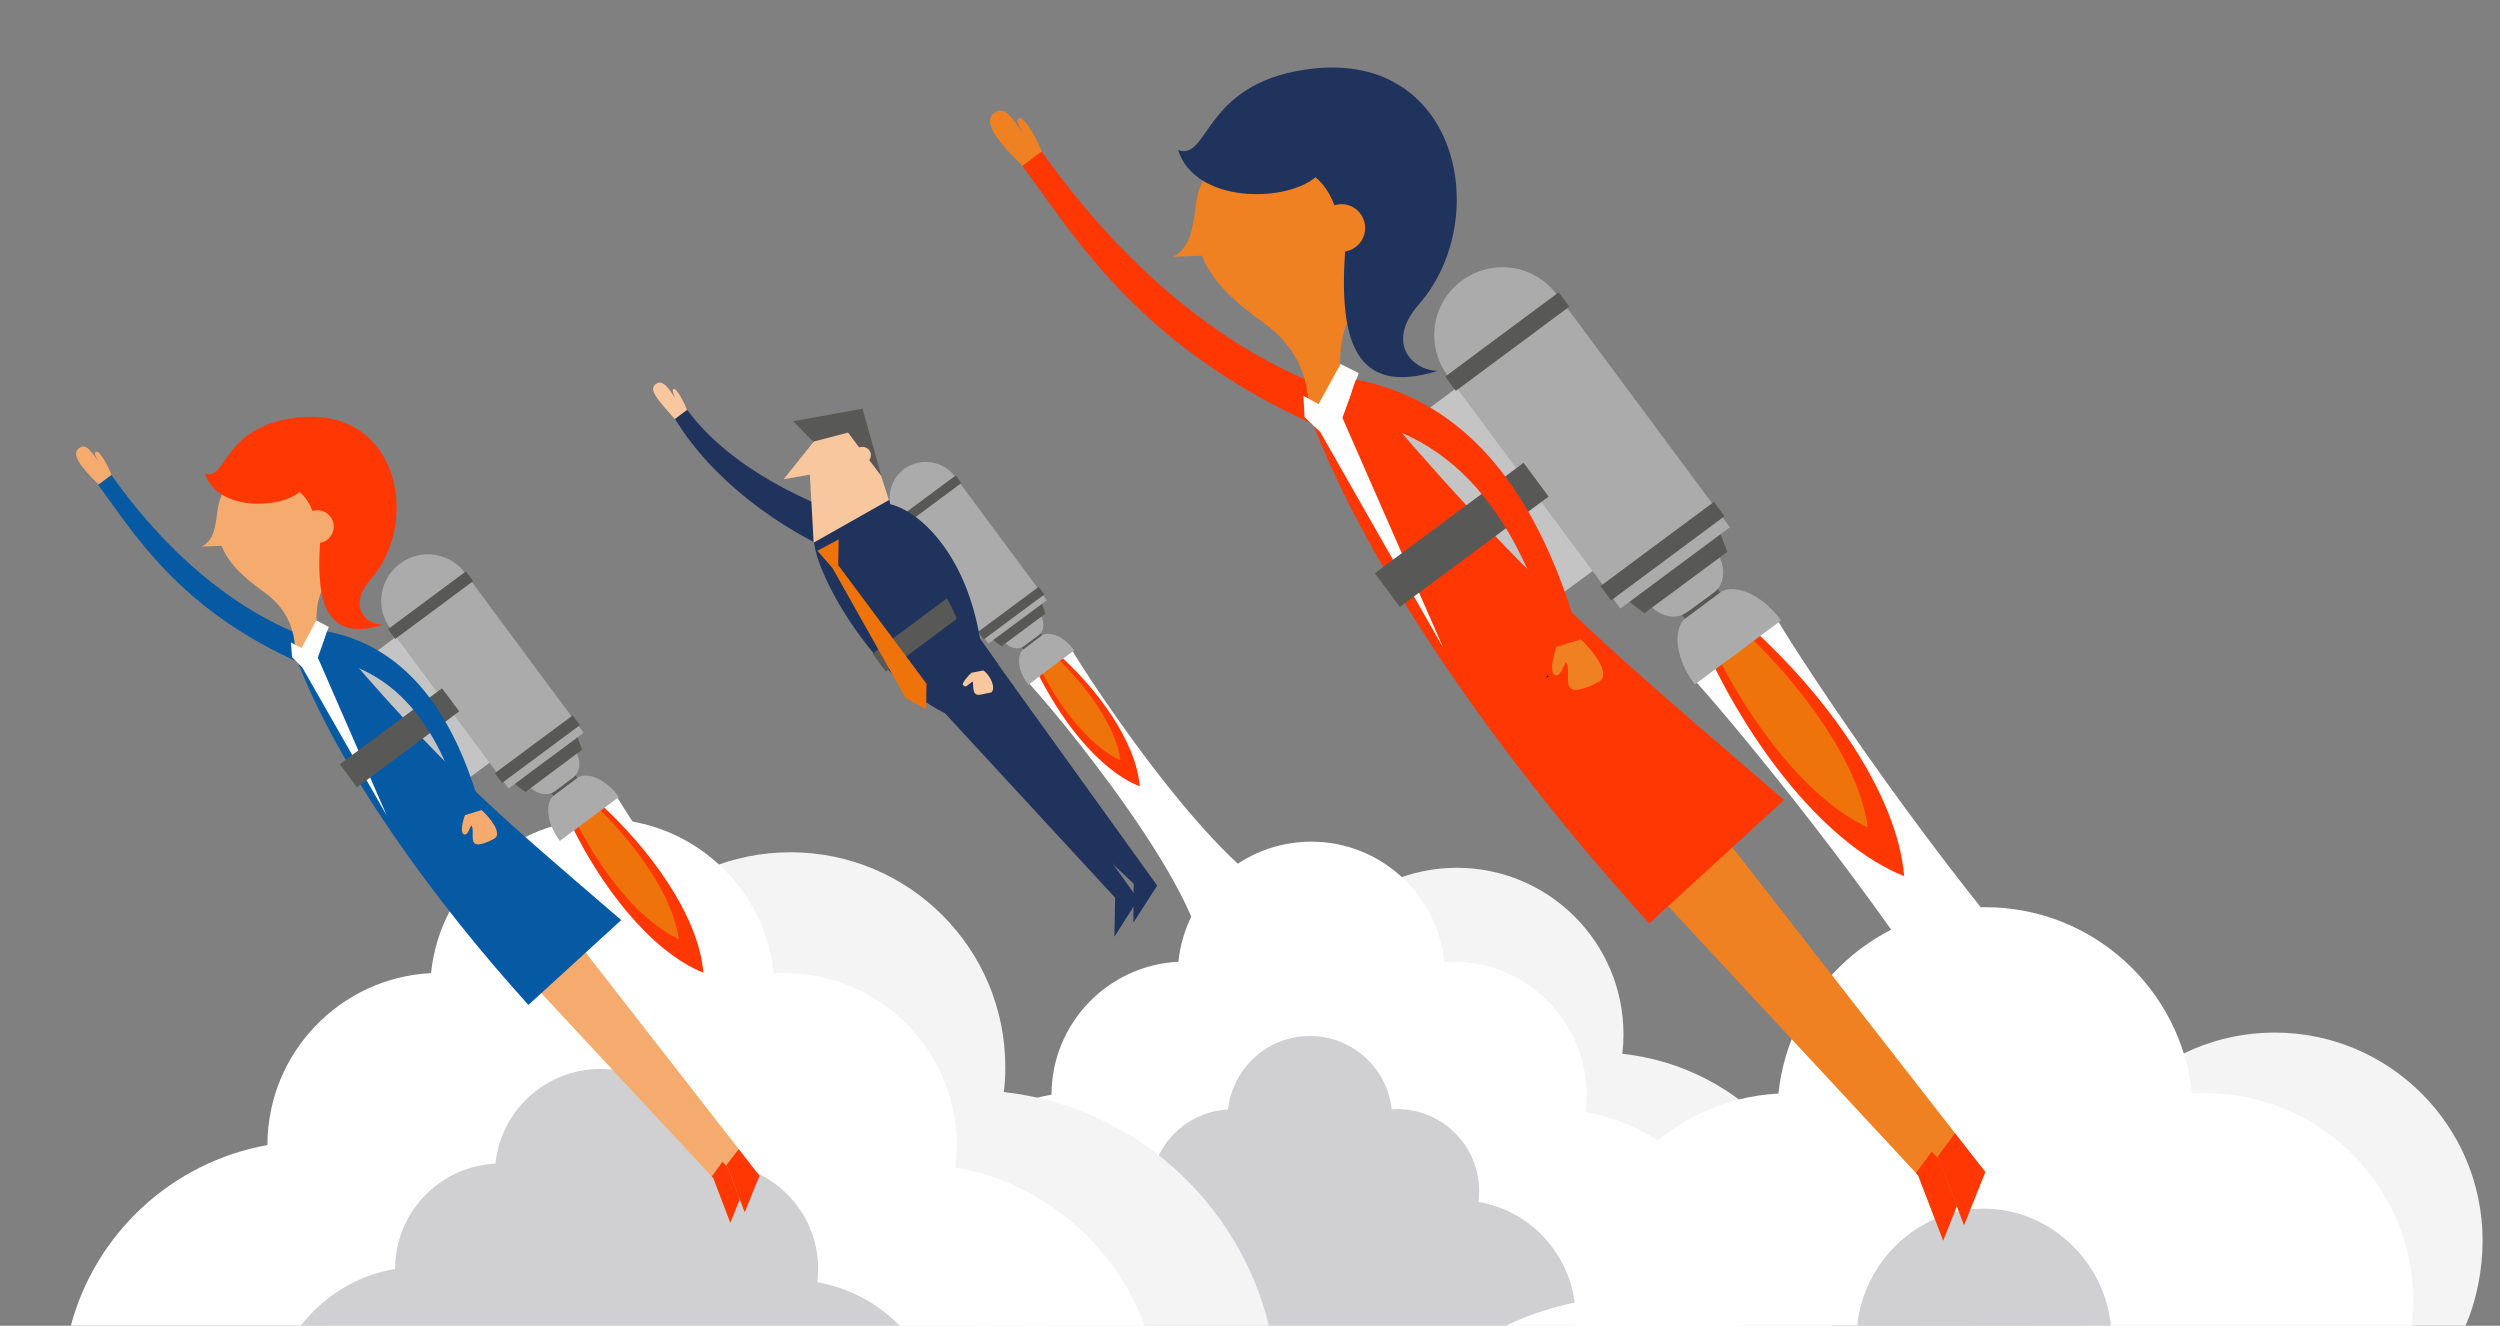 <?xml version="1.0" encoding="UTF-8"?> <svg xmlns="http://www.w3.org/2000/svg" xmlns:xlink="http://www.w3.org/1999/xlink" version="1.1" id="Layer_1" x="0px" y="0px" viewBox="0 0 660 350" style="enable-background:new 0 0 660 350;" xml:space="preserve"><rect x="0" y="0" width="660" height="350" fill="#808080" stroke="none"/> <style type="text/css"> .st0{fill:#F4F4F4;} .st1{fill:#FFFFFF;} .st2{fill:#D0D0D2;} .st3{fill:#FF3803;} .st4{fill:#EE730B;} .st5{fill:#F8C79D;} .st6{fill:#1F335C;} .st7{fill:#585857;} .st8{fill:#ABABAB;} .st9{fill:#7B9CAE;} .st10{fill:#C4C4C4;} .st11{fill:#F5AB6D;} .st12{fill:#055AA3;} .st13{fill:#002D44;} .st14{fill:#F08123;} </style> <path class="st0" d="M650.9,350c2.9-6.7,4.5-14.7,4.5-22.5c0-30.3-24.6-54.9-54.9-54.9s-54.9,24.6-54.9,54.9 c0,7.7,1.6,15.8,4.5,22.5H650.9z"></path> <path class="st0" d="M483.7,350c0.5-3,0.8-6.1,0.8-9.2c0-32.5-24.6-59.2-56.2-62.6c0.2-1.7,0.3-3.4,0.3-5.1c0-24.3-19.7-44-44-44 s-44,19.7-44,44c0,3.3,0.3,6.4,1,9.5c-28.5,4.6-52.7,13.5-52.7,30.8c0,4,2.4,26.3,3.9,36.6L483.7,350L483.7,350z"></path> <path class="st1" d="M276.3,350H460c0.3-2.2,0.5-4.4,0.5-6.6c0-25-18.1-45.7-41.9-49.8c0.2-1.4,0.3-2.9,0.3-4.4 c0-19.5-15.8-35.3-35.3-35.3c-0.8,0-1.5,0-2.3,0.1c-1.8-17.8-16.8-31.8-35.1-31.8c-18.3,0-33.3,13.9-35.1,31.7 c-18.6,0.9-33.5,16.3-33.5,35.1c-23.9,4.1-42.1,24.8-42.1,49.9c0,3.8,0.4,7.4,1.2,11L276.3,350L276.3,350z M347.9,292.8 c0.2,0,0.3,0,0.5,0c0.1,1.2,0.3,2.3,0.5,3.4c-0.5,0.1-1,0.2-1.5,0.2C347.6,295.3,347.8,294.1,347.9,292.8z"></path> <path class="st2" d="M390.3,317.3c0.1-0.9,0.2-1.9,0.2-2.8c0-12-9.7-21.7-21.7-21.7c-0.5,0-1,0-1.4,0.1 c-1.1-10.9-10.4-19.4-21.6-19.4s-20.4,8.5-21.6,19.4c-11.4,0.6-20.5,10.1-20.5,21.6c-14.7,2.5-25.8,15.2-25.8,30.5 c0,1.6,0.1,3.4,0.4,5h137.6c0.1-0.7,0.1-1.4,0.1-2.1C415.9,332.4,404.9,319.8,390.3,317.3z"></path> <path class="st0" d="M265,288.3c0.3-2.2,0.4-4.4,0.4-6.6c0-31.3-25.4-56.7-56.7-56.7S152,250.4,152,281.7c0,4.2,0.5,8.3,1.3,12.3 c-36.8,5.9-68,17.3-68,39.6c0,2.1,0.6,8.6,1.4,16.4H335C327,317.2,299.2,292.1,265,288.3z"></path> <g> <path class="st1" d="M18.7,350h283.5c-7.9-21.5-26.9-37.8-50-41.8c0.2-1.9,0.4-3.8,0.4-5.8c0-25.1-20.4-45.5-45.5-45.5 c-1,0-1.9,0-2.8,0.1c-2.4-22.9-21.8-40.8-45.3-40.8s-42.9,17.9-45.2,40.7c-24,1.2-43.2,21.1-43.2,45.4l0,0 C45.4,306.8,25.2,325.6,18.7,350z"></path> </g> <g id="Background"> <g> <path class="st1" d="M330.8,247.9l13.1-9.7c-18.6-1.1-57.2-59.8-61.6-67.8l-5.9,4.4l-5.9,4.4c6.4,6.4,51.5,60.4,47.1,78.5 L330.8,247.9z"></path> <g> <path class="st3" d="M300.9,207.6c-1-11.9-11.2-25.7-21.6-35l-2.9,2.1l-2.9,2.1C279.6,189.4,289.8,203.2,300.9,207.6z"></path> <path class="st4" d="M295.8,200.7c-1.2-9.1-9.3-20-17.3-27.5l-2,1.5l-2,1.5C279.3,186.1,287.5,197,295.8,200.7z"></path> </g> <g> <path class="st5" d="M181.3,109.8l0.1-1.5c-0.4-1.2-2.7-6-3.6-5.6c-0.5,0.2,0.1,1.7,0.5,2.5c-2.2-3.4-3.5-5-5.2-3.8 c-1.8,1.4,0,3.6,5,9.2l2.1,1.1L181.3,109.8z"></path> <path class="st6" d="M229,137.9c-14.7-4.4-36-14-47.6-29.7l-3.2,2.4c9.5,15.6,27,29.2,46.8,37.2 C233.2,150.9,237.8,140.6,229,137.9z"></path> <polygon class="st6" points="258.6,179.1 300.5,237.4 294.2,247.3 294.4,237 249.1,187.9 249.6,178.3 "></polygon> <polygon class="st5" points="214.9,116.5 206.9,126.5 213.8,125.3 214.8,143.2 233.1,139.4 236.5,137.7 227.2,108.8 215.1,111 "></polygon> <path class="st6" d="M214.9,143.2c1.4,11.3,18.9,39.7,37.7,46.4l10.9-14.3c-11.7-16.3-18.1-26.7-28.8-43.3L214.9,143.2z"></path> <g> <path class="st7" d="M227.3,118c1.2-0.2,2.4,0.6,2.6,1.8c0.1,0.6-0.1,1.2-0.4,1.7l3.2,4.2l-5-17.8l-18.3,3.3l5.3,5.4l9.2-2.4 l2.9,3.9C227,118.1,227.2,118,227.3,118z"></path> </g> <polygon class="st6" points="263.5,175.4 305.5,233.8 299.2,243.6 299.3,233.3 250.1,187.1 254.5,174.6 "></polygon> <g> <rect x="269.3" y="168.3" transform="matrix(0.803 -0.596 0.596 0.803 -47.159 195.802)" class="st7" width="6.2" height="1.8"></rect> <path class="st8" d="M272.3,169.1l1.9-1.4c1.6-1.2,1.7-3.8,0.2-5.8l-4.8,3.6l-4.8,3.6c1.5,2,4,2.7,5.6,1.4L272.3,169.1z"></path> <polygon class="st7" points="276,162 274.8,158.7 261.6,168.5 264.4,170.6 "></polygon> <path class="st8" d="M252.1,125.8c-3.1-4.2-9.1-5.1-13.4-2c-4.2,3.1-5.1,9.1-2,13.4L252.1,125.8z"></path> <rect x="246.9" y="127.4" transform="matrix(0.803 -0.596 0.596 0.803 -37.508 182.075)" class="st8" width="19.2" height="40.7"></rect> <rect x="235.1" y="131.1" transform="matrix(0.803 -0.596 0.596 0.803 -30.59 172.227)" class="st7" width="19.9" height="2.5"></rect> <rect x="257" y="160.5" transform="matrix(0.803 -0.596 0.596 0.803 -43.79 191.076)" class="st7" width="19.9" height="2.5"></rect> <path class="st8" d="M277.5,176.2l6.1-4.5c-3.3-4.5-7.2-4.9-8.5-4l-2.5,1.9l-2.5,1.9c-1.3,1-2,4.8,1.4,9.3L277.5,176.2z"></path> </g> <g> <rect x="253.2" y="154.5" transform="matrix(0.803 -0.596 0.596 0.803 -44.502 182.714)" class="st9" width="1.5" height="8.2"></rect> <rect x="229.4" y="163.7" transform="matrix(0.803 -0.596 0.596 0.803 -51.431 177.827)" class="st7" width="27.4" height="5.9"></rect> </g> <g> <path class="st6" d="M235,133.1c9.3,2.3,23.1,16.8,24.6,43.8l-3.2,0.7c-2.7-17-9.7-28.8-23.3-34.3 C227.2,141.1,230.6,132.3,235,133.1z"></path> <path class="st5" d="M256.5,177.6c-0.8,0.6-2.6,2.8-2.3,3.2c0.8,1,1.2,0,2.6-0.9c0.3,1.3-0.3,3.9,2,3.5c2.3-0.5,2.9-0.6,2.9-0.6 c1.3-1.1-0.2-4.5-2.1-5.8L256.5,177.6z"></path> </g> <polygon class="st4" points="215.8,145.4 221.4,142.4 221.3,149.2 244.6,180.5 244.5,187.2 239.1,184.3 219.8,150 "></polygon> </g> </g> </g> <path class="st2" d="M237.5,350c-5.7-5.9-13.3-10-21.7-11.5c0.1-1.1,0.2-2.3,0.2-3.5c0-15.4-12.5-27.9-27.9-27.9 c-0.6,0-1.2,0-1.8,0.1c-1.4-14-13.3-25-27.8-25c-14.4,0-26.3,11-27.7,25c-14.7,0.7-26.5,12.9-26.5,27.8c-10.1,1.7-18.9,7.2-24.9,15 l158.1,0.1V350z"></path> <g> <g> <rect x="104.5" y="167" transform="matrix(0.803 -0.596 0.596 0.803 -89.664 104.306)" class="st10" width="16.7" height="41.4"></rect> </g> <g> <path class="st11" d="M29.9,128.7l-0.5-3.4c-0.5-1.4-3.1-6.8-4.2-6c-0.5,0.4,0.3,1.6,0.9,2.7c-2.1-2.9-3.4-5.1-5.2-3.7 c-1.9,1.4-0.6,4,5.1,9.6l2.3,1.9L29.9,128.7z"></path> <path class="st12" d="M82.8,168.9c-26.8-9.4-44.9-31.5-53.4-43.5l-3.5,2.6c9.4,12.6,21.1,32.8,53.7,47.2 C85.6,178.3,87.2,171.2,82.8,168.9z"></path> </g> <g> <polygon class="st11" points="143.1,244.6 196.6,313.3 192.8,322.8 188.3,311 133.5,252.1 134.5,240.3 "></polygon> <g> <polygon class="st3" points="192.8,322.8 196.6,313.3 191.1,306.2 187.9,310.6 188.3,311 "></polygon> </g> </g> <path class="st11" d="M91.2,147.5c-4.8,4.9-8.5,9.4-7.5,18.7l-2,8l-3.8-2.1c0-4.6-1.3-10.9-8.2-15.8c-4.7-3.4-9.2-7.1-11.2-12.2 l-5.3,0.2c3.4-1.6,3.7-5.6,4.2-9.4c0.8-7.2,8-16.8,23.3-16.3C94.9,119.1,103.2,135.1,91.2,147.5z"></path> <g> <polygon class="st11" points="147,241.7 200.5,310.4 196.6,320 192.1,308.2 137.4,249.2 138.4,237.5 "></polygon> <g> <polygon class="st3" points="196.6,320 200.5,310.4 195,303.4 191.7,307.7 192.1,308.2 "></polygon> </g> </g> <path class="st12" d="M78,173.2c11.3,30.1,37.3,65.4,61.5,92.1l24.5-22.4c-32.6-28.1-46.3-39.1-78.3-77.1L78,173.2z"></path> <g> <path class="st3" d="M97.9,152.9c13.8-15.8,6.8-47.9-22.4-42.2C58.7,114,59.6,127,54.1,125c3.1,9.8,19.4,9.5,25,4.9 c1.5,1.2,2.6,3,3.4,5c0.4-0.1,0.9-0.2,1.4-0.2c2.4,0.1,4.3,2.1,4.2,4.5c-0.1,2.1-1.6,3.8-3.6,4.1c-1.1,16.2,1.8,26.3,16.8,21.6 C96.8,165.1,91.5,160.3,97.9,152.9z"></path> </g> <path class="st13" d="M120.9,220.7l0.4-0.1c0-0.1,0-0.1-0.1-0.2C121.1,220.3,121,220.4,120.9,220.7z"></path> <polygon class="st1" points="86.8,165.5 83.5,163.8 79.6,171.1 76.8,169.6 77.1,173.5 79.8,176.2 102.1,215.3 83.9,173.6 "></polygon> <g> <path class="st1" d="M227.7,293.2c-26.7-24.1-61-75.9-65.8-84.5l-7.6,5.6l-7.6,5.6c6.6,6.8,43.2,50.8,59.8,83.1 C212.2,314.4,235.4,300.2,227.7,293.2z"></path> <path class="st3" d="M185.7,256.8c-1.3-15.3-14.5-33.1-27.8-45.1l-3.7,2.7l-3.7,2.7C158.2,233.3,171.5,251.1,185.7,256.8z"></path> <path class="st4" d="M179.2,247.9c-1.6-11.7-12-25.8-22.3-35.5l-2.6,1.9l-2.6,1.9C158,229,168.4,243,179.2,247.9z"></path> <g> <rect x="145" y="206.1" transform="matrix(0.803 -0.596 0.596 0.803 -94.202 129.689)" class="st7" width="7.9" height="2.3"></rect> <path class="st8" d="M148.9,207.1l2.4-1.8c2.1-1.6,2.2-4.9,0.3-7.5l-6.2,4.6l-6.2,4.6c1.9,2.6,5.2,3.4,7.3,1.9L148.9,207.1z"></path> <polygon class="st7" points="153.7,197.9 152.1,193.7 135.1,206.4 138.7,209.1 "></polygon> <path class="st8" d="M122.8,151.3c-4.1-5.5-11.8-6.6-17.2-2.5c-5.5,4.1-6.6,11.8-2.5,17.2L122.8,151.3z"></path> <rect x="116.2" y="153.4" transform="matrix(0.803 -0.596 0.596 0.803 -81.761 112.083)" class="st8" width="24.7" height="52.5"></rect> <rect x="100.9" y="158.1" transform="matrix(0.803 -0.596 0.596 0.803 -72.806 99.282)" class="st7" width="25.6" height="3.2"></rect> <rect x="129.1" y="196.1" transform="matrix(0.803 -0.596 0.596 0.803 -89.909 123.599)" class="st7" width="25.6" height="3.2"></rect> <path class="st8" d="M155.6,216.2l7.8-5.8c-4.3-5.8-9.2-6.4-10.9-5.1l-3.2,2.4l-3.2,2.4c-1.7,1.3-2.5,6.2,1.7,11.9L155.6,216.2z"></path> </g> <g> <rect x="88.7" y="190.9" transform="matrix(0.803 -0.596 0.596 0.803 -95.285 101.309)" class="st7" width="33.6" height="7.6"></rect> </g> </g> <g> <path class="st11" d="M122.8,215.1c-0.6,1.4-1.6,5.3,0,5.2c0.9,0,1.4-2.6,1.7-2.3c0.9,1.4-0.8,5.2,2,4.9c1.8-0.2,4-1.5,4-1.5 c2.3-1.3-1.3-5.9-3.8-7.9L122.8,215.1z"></path> <path class="st12" d="M86.4,166.7c16.8,3.3,32,16,40.6,47.2l-4.3,1.3c-4.5-14.3-12.6-37.1-36.5-41.3 C84.4,173.1,85.4,169.2,86.4,166.7z"></path> </g> </g> <path class="st1" d="M397.5,350h239.2c0.2-2.1,0.4-4.3,0.4-6.5c0-30.3-24.6-54.9-54.9-54.9c-1.2,0-2.3,0-3.5,0.1 c-2.9-27.6-26.2-49.2-54.6-49.2c-28.4,0-51.7,21.6-54.6,49.2c-28.9,1.5-51.9,25.5-51.9,54.8l0,0C410.5,344.8,403.8,347,397.5,350z"></path> <path class="st2" d="M557.3,350c-1.7-17-16.1-30.9-33.5-30.9c-17.4,0-31.8,13.9-33.5,30.9C488.4,350.1,558,349.9,557.3,350z"></path> <g> <g> <rect x="384.4" y="100.7" transform="matrix(0.803 -0.596 0.596 0.803 0.221 262.253)" class="st10" width="24.3" height="60.2"></rect> </g> <g> <path class="st14" d="M275.8,44.9L275,40c-0.7-2.1-4.6-9.8-6.1-8.7c-0.8,0.6,0.4,2.4,1.2,3.9c-3-4.2-4.9-7.4-7.6-5.4 s-0.8,5.9,7.4,14l3.3,2.8L275.8,44.9z"></path> <path class="st3" d="M352.8,103.4c-39-13.7-65.4-45.9-77.8-63.4l-5.1,3.8c13.7,18.4,30.7,47.8,78.2,68.8 C356.8,117.1,359.2,106.8,352.8,103.4z"></path> </g> <g> <polygon class="st14" points="440.6,213.6 518.5,313.6 513,327.5 506.4,310.3 426.7,224.5 428.1,207.4 "></polygon> <g> <polygon class="st3" points="513,327.5 518.5,313.6 510.5,303.3 505.8,309.7 506.4,310.3 "></polygon> </g> </g> <path class="st14" d="M365,72.3c-6.9,7.1-12.4,13.7-11,27.3l-2.9,11.6l-5.6-3c0-6.7-1.9-15.8-11.9-23c-6.9-4.9-13.3-10.3-16.3-17.7 l-7.7,0.3c4.9-2.3,5.3-8.2,6.1-13.6c1.2-10.5,11.7-24.5,33.9-23.8C370.4,30.9,382.5,54.2,365,72.3z"></path> <g> <polygon class="st14" points="446.2,209.4 524.1,309.4 518.5,323.4 512,306.2 432.3,220.4 433.7,203.3 "></polygon> <g> <polygon class="st3" points="518.5,323.4 524.1,309.4 516.1,299.2 511.4,305.5 512,306.2 "></polygon> </g> </g> <path class="st3" d="M345.8,109.7c16.4,43.9,54.3,95.3,89.6,134.1l35.6-32.6c-47.4-40.9-67.5-56.9-114-112.2L345.8,109.7z"></path> <g> <path class="st6" d="M374.7,80.2c20-23,9.9-69.7-32.6-61.4c-24.5,4.8-23.2,23.7-31.1,20.8c4.6,14.2,28.3,13.9,36.3,7.2 c2.2,1.8,3.8,4.3,5,7.4c0.6-0.2,1.3-0.3,2-0.3c3.5,0.1,6.2,3,6.1,6.5c-0.1,3.1-2.4,5.5-5.3,6c-1.6,23.6,2.7,38.3,24.5,31.5 C373.2,97.9,365.4,90.8,374.7,80.2z"></path> </g> <path class="st13" d="M408.2,178.8l0.6-0.1c0-0.1-0.1-0.2-0.1-0.3C408.6,178.2,408.4,178.5,408.2,178.8z"></path> <polygon class="st1" points="358.7,98.5 353.9,96.1 348.1,106.7 344.1,104.5 344.4,110.1 348.5,114 381,171 354.4,110.3 "></polygon> <g> <path class="st1" d="M537.9,257.6c-32.4-37.4-64.5-86.3-70-96.2l-11.1,8.2l-11.1,8.2c7.7,8,43.7,50.9,70,91.8 C533.6,297.4,558.6,281.5,537.9,257.6z"></path> <path class="st3" d="M502.7,231.3c-1.9-22.3-21.1-48.2-40.5-65.7l-5.4,4l-5.4,4C462.6,197.2,481.9,223,502.7,231.3z"></path> <path class="st4" d="M493.1,218.4c-2.3-17-17.5-37.5-32.5-51.6l-3.8,2.8l-3.8,2.8C462.2,190.9,477.4,211.3,493.1,218.4z"></path> <g> <rect x="443.3" y="157.6" transform="matrix(0.803 -0.596 0.596 0.803 -6.417 299.217)" class="st7" width="11.6" height="3.4"></rect> <path class="st8" d="M449,159l3.5-2.6c3.1-2.3,3.2-7.2,0.5-10.9l-9.1,6.7l-9.1,6.7c2.8,3.8,7.5,5,10.6,2.7L449,159z"></path> <polygon class="st7" points="456,145.7 453.7,139.6 428.9,157.9 434.1,161.9 "></polygon> <path class="st8" d="M411,77.8c-5.9-8-17.1-9.6-25.1-3.7s-9.6,17.1-3.7,25.1L411,77.8z"></path> <rect x="401.4" y="80.9" transform="matrix(0.803 -0.596 0.596 0.803 11.709 273.578)" class="st8" width="36" height="76.4"></rect> <rect x="379.2" y="87.7" transform="matrix(0.803 -0.596 0.596 0.803 24.779 254.99)" class="st7" width="37.3" height="4.7"></rect> <rect x="420.2" y="143" transform="matrix(0.803 -0.596 0.596 0.803 -0.126 290.343)" class="st7" width="37.3" height="4.7"></rect> <path class="st8" d="M458.8,172.3l11.4-8.5c-6.2-8.4-13.5-9.3-15.9-7.5l-4.7,3.5l-4.7,3.5c-2.5,1.8-3.7,9,2.5,17.4L458.8,172.3z"></path> </g> <g> <rect x="361.4" y="135.5" transform="matrix(0.803 -0.596 0.596 0.803 -8.006 257.913)" class="st7" width="48.9" height="11.1"></rect> </g> </g> <g> <path class="st14" d="M411,170.7c-0.9,2-2.3,7.7,0,7.6c1.3-0.1,2.1-3.8,2.5-3.4c1.4,2.1-1.2,7.6,2.9,7.2c2.6-0.3,5.8-2.2,5.8-2.2 c3.3-1.9-1.9-8.6-5.5-11.6L411,170.7z"></path> <path class="st3" d="M358,100.2c24.5,4.8,46.5,23.3,59.1,68.7l-6.3,1.9c-6.5-20.8-18.4-54-53.1-60.2 C355.1,109.6,356.5,103.8,358,100.2z"></path> </g> </g> </svg> 